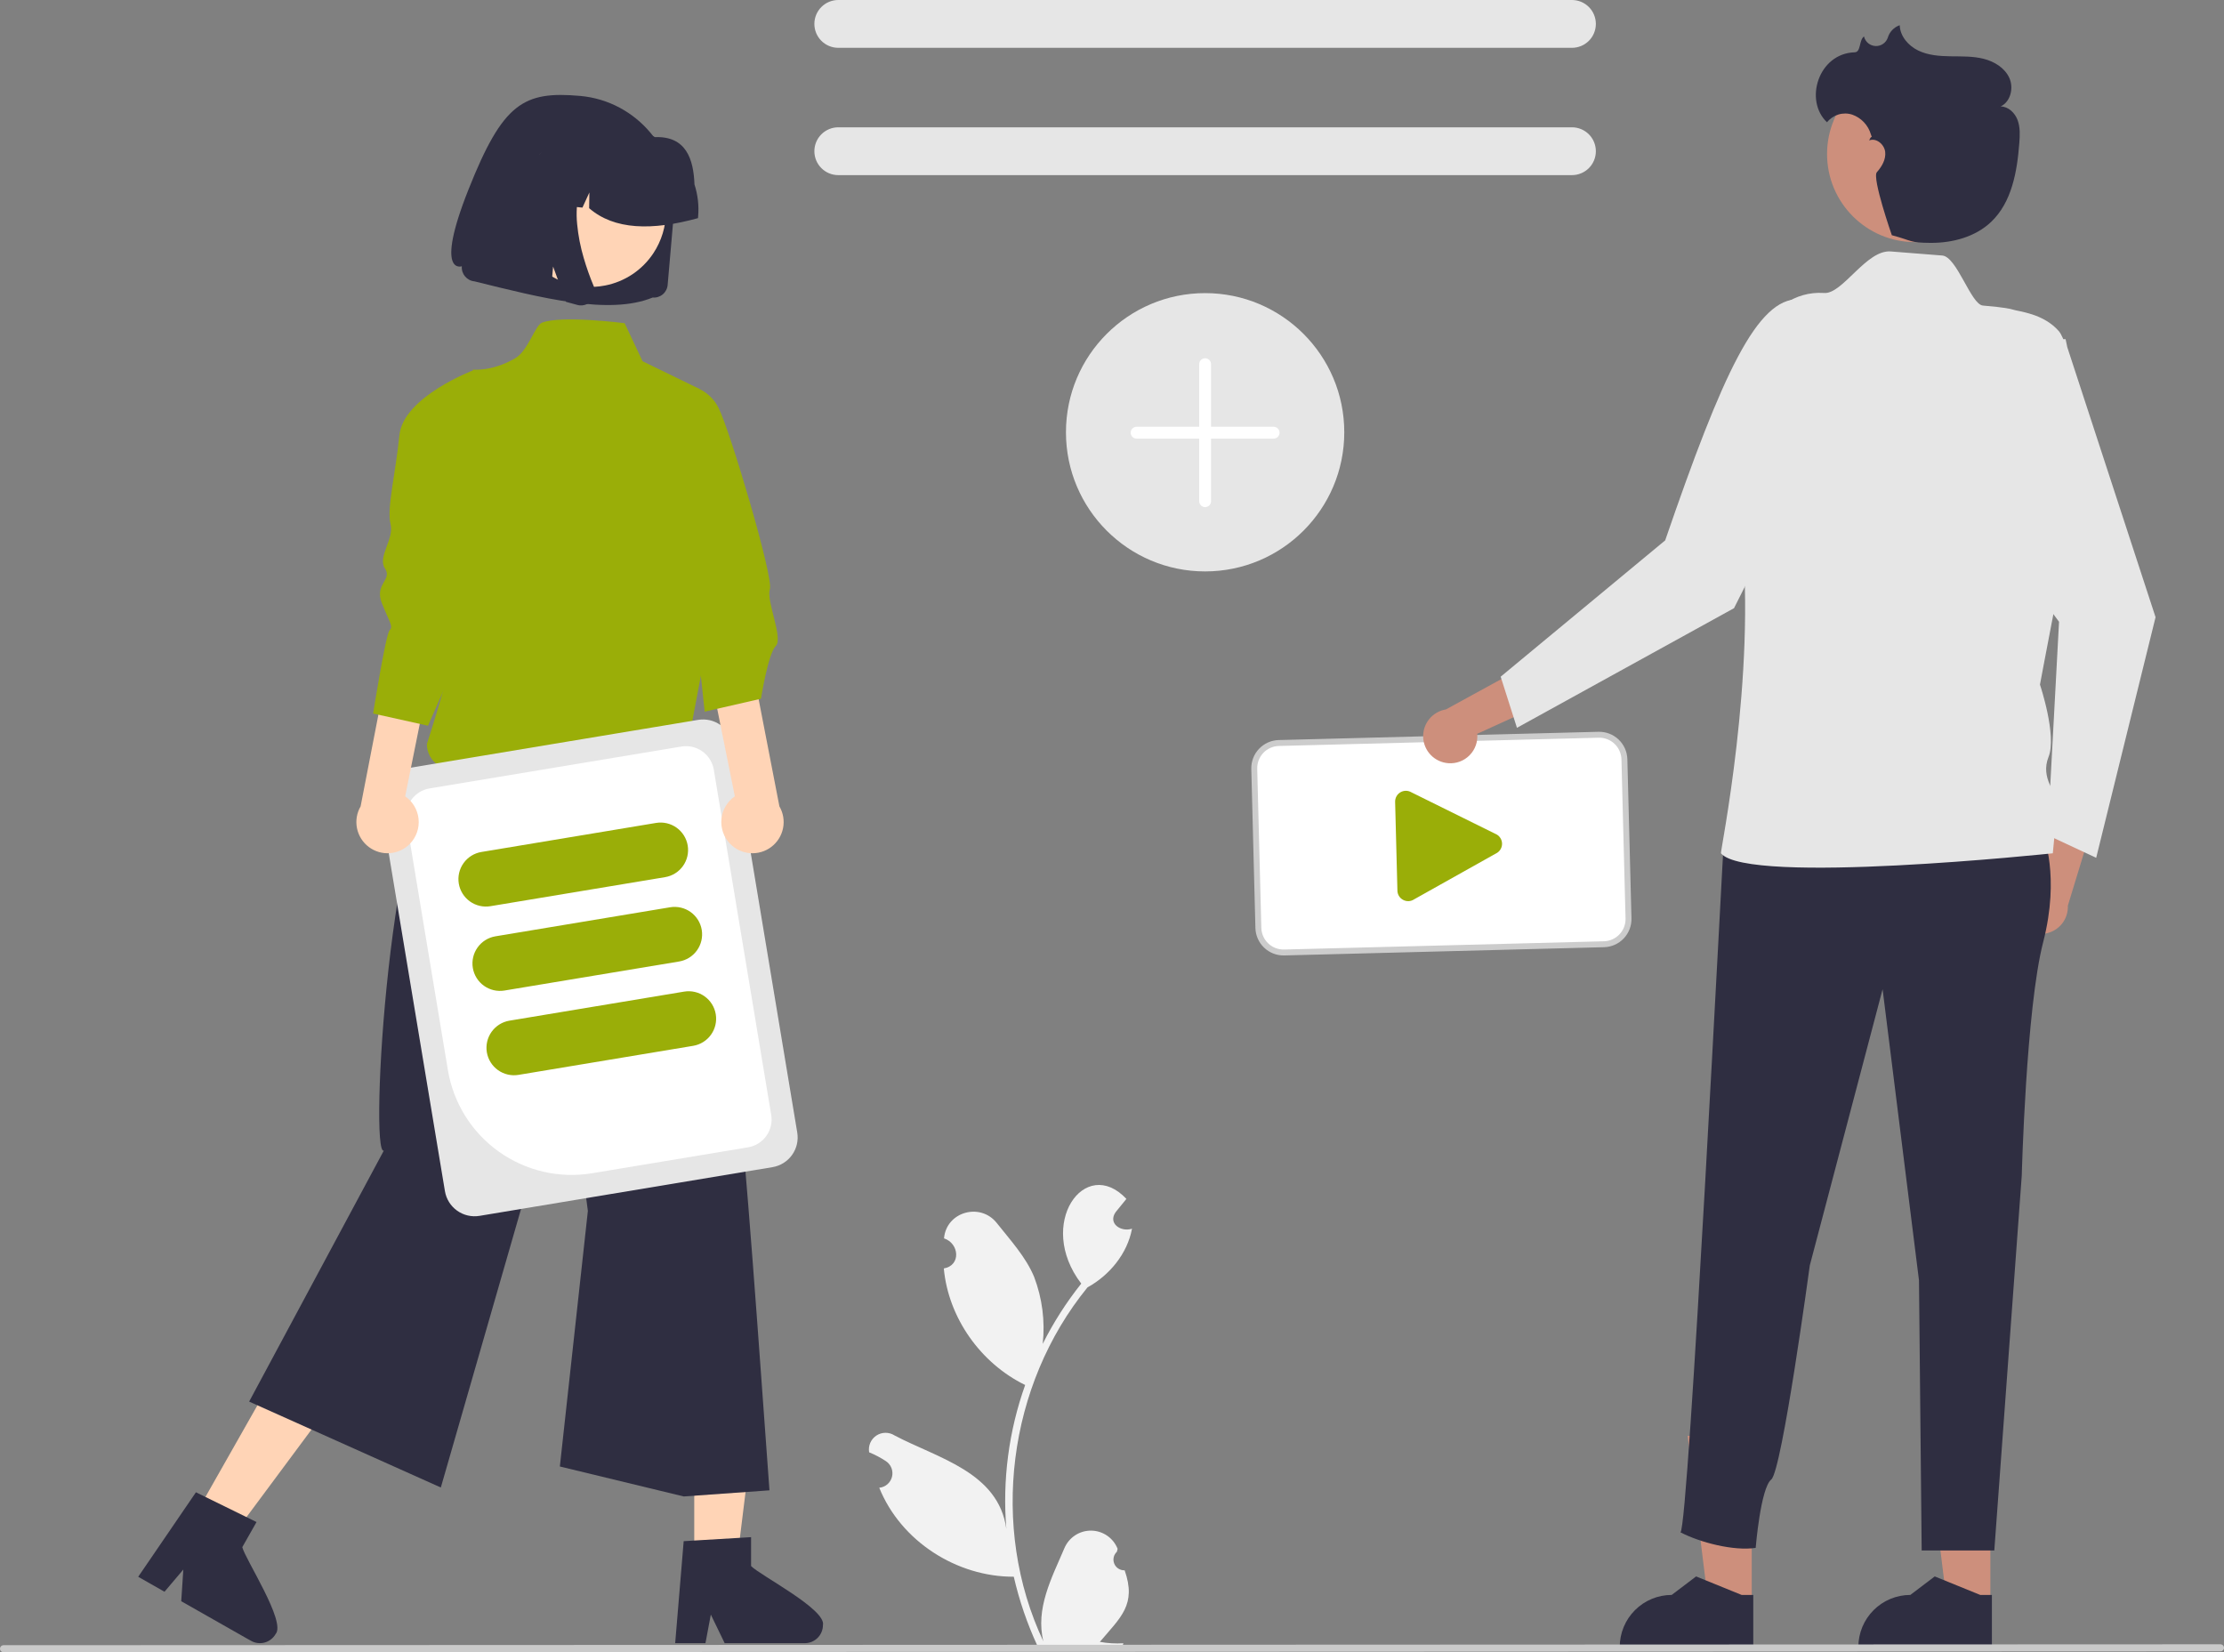 <svg width="494" height="367" viewBox="0 0 494 367" fill="none" xmlns="http://www.w3.org/2000/svg">
<rect x="0" y="0" width="494" height="367" fill="#808080" stroke="none"/>
<g clip-path="url(#clip0_212_2057)">
<path d="M249.807 348.793C249.321 348.816 248.839 348.688 248.427 348.427C248.016 348.167 247.694 347.786 247.506 347.336C247.318 346.887 247.273 346.39 247.376 345.914C247.48 345.438 247.727 345.006 248.085 344.675C248.145 344.437 248.188 344.266 248.248 344.028C247.782 342.844 246.974 341.827 245.926 341.106C244.878 340.386 243.639 339.994 242.368 339.982C241.096 339.97 239.85 340.338 238.789 341.039C237.728 341.74 236.9 342.742 236.412 343.916C233.596 350.507 229.951 357.331 231.763 364.592C219.79 339.217 223.862 307.654 241.557 285.954C246.448 283.26 250.413 278.473 251.445 272.915C249.024 273.735 246.006 271.766 247.826 269.217C248.615 268.242 249.412 267.275 250.2 266.301C241.005 256.509 230.049 271.899 240.17 285.115C236.859 289.266 233.991 293.752 231.613 298.499C232.162 293.458 231.507 288.359 229.701 283.62C227.87 279.205 224.439 275.486 221.417 271.668C217.743 267.017 210.182 269.163 209.688 275.065C213.078 276.18 213.519 281.077 209.64 281.747C210.656 292.728 217.831 302.819 227.712 307.635C224.063 317.873 222.638 328.771 223.532 339.603C221.788 326.944 208.198 323.872 198.699 318.84C198.095 318.453 197.391 318.249 196.672 318.255C195.954 318.261 195.253 318.475 194.655 318.873C194.057 319.27 193.587 319.833 193.303 320.493C193.019 321.152 192.934 321.88 193.057 322.588C194.368 323.121 195.622 323.783 196.803 324.564C197.356 324.936 197.78 325.469 198.018 326.092C198.255 326.714 198.295 327.395 198.131 328.041C197.966 328.686 197.606 329.265 197.1 329.699C196.593 330.132 195.965 330.397 195.302 330.46C200.09 342.309 212.469 350.265 225.183 350.221C226.404 355.529 228.175 360.697 230.465 365.64H249.335C249.402 365.43 249.463 365.214 249.524 365.004C247.777 365.114 246.024 365.009 244.303 364.693C248.924 359.222 252.497 356.431 249.808 348.794L249.807 348.793Z" fill="#F2F2F2"/>
<path d="M349.165 10.621H186.201C184.792 10.621 183.441 10.062 182.445 9.066C181.449 8.07 180.89 6.719 180.89 5.311C180.89 3.902 181.449 2.551 182.445 1.555C183.441 0.56 184.792 0 186.201 0H349.165C350.574 0 351.925 0.56 352.921 1.555C353.917 2.551 354.476 3.902 354.476 5.311C354.476 6.719 353.917 8.07 352.921 9.066C351.925 10.062 350.574 10.621 349.165 10.621Z" fill="#E6E6E6"/>
<path d="M349.165 38.899H186.201C184.792 38.899 183.441 38.34 182.445 37.344C181.449 36.348 180.89 34.997 180.89 33.588C180.89 32.18 181.449 30.829 182.445 29.833C183.441 28.837 184.792 28.278 186.201 28.278H349.165C350.574 28.278 351.925 28.837 352.921 29.833C353.917 30.829 354.476 32.18 354.476 33.588C354.476 34.997 353.917 36.348 352.921 37.344C351.925 38.34 350.574 38.899 349.165 38.899Z" fill="#E6E6E6"/>
<path d="M356.285 209.734L285.246 211.568C283.764 211.604 282.328 211.052 281.254 210.031C280.179 209.011 279.553 207.605 279.513 206.124L278.6 170.769C278.564 169.288 279.116 167.852 280.137 166.777C281.158 165.703 282.563 165.077 284.044 165.037L355.084 163.203C356.566 163.167 358.001 163.719 359.076 164.74C360.151 165.76 360.777 167.166 360.817 168.647L361.729 204.002C361.766 205.483 361.213 206.919 360.193 207.994C359.172 209.068 357.767 209.694 356.285 209.734Z" fill="white"/>
<path d="M356.302 210.392L285.262 212.225C283.606 212.266 282.002 211.648 280.8 210.508C279.599 209.367 278.9 207.797 278.855 206.141L277.942 170.786C277.901 169.13 278.519 167.526 279.66 166.325C280.801 165.124 282.371 164.424 284.027 164.38L355.066 162.546C356.722 162.505 358.327 163.123 359.528 164.263C360.729 165.404 361.429 166.974 361.474 168.63L362.386 203.985C362.427 205.641 361.809 207.245 360.669 208.446C359.528 209.647 357.958 210.347 356.302 210.392ZM284.061 165.695C282.754 165.73 281.514 166.282 280.613 167.23C279.712 168.178 279.225 169.445 279.257 170.752L280.17 206.107C280.205 207.414 280.757 208.654 281.706 209.555C282.654 210.455 283.921 210.943 285.228 210.91L356.268 209.077C357.575 209.042 358.815 208.489 359.715 207.541C360.616 206.593 361.104 205.326 361.071 204.019L360.159 168.664C360.123 167.357 359.571 166.117 358.623 165.217C357.675 164.316 356.408 163.829 355.1 163.861L284.061 165.695Z" fill="#CCCCCC"/>
<path d="M312.85 200.165C312.447 200.174 312.048 200.081 311.69 199.894C311.308 199.7 310.985 199.406 310.758 199.043C310.53 198.68 310.406 198.261 310.398 197.833L309.888 178.102C309.877 177.674 309.982 177.251 310.19 176.877C310.398 176.503 310.703 176.192 311.073 175.977C311.442 175.761 311.863 175.648 312.291 175.651C312.719 175.653 313.139 175.771 313.506 175.991L332.479 185.373C332.824 185.58 333.111 185.871 333.314 186.218C333.517 186.566 333.628 186.959 333.639 187.361C333.649 187.763 333.558 188.161 333.373 188.519C333.189 188.876 332.917 189.181 332.583 189.406L314.119 199.754C313.744 200.009 313.304 200.152 312.85 200.165Z" fill="#9AAE08"/>
<path d="M267.683 126.924C284.755 126.924 298.594 113.086 298.594 96.016C298.594 78.946 284.755 65.108 267.683 65.108C250.612 65.108 236.772 78.946 236.772 96.016C236.772 113.086 250.612 126.924 267.683 126.924Z" fill="#E6E6E6"/>
<path d="M267.684 112.643C267.335 112.643 267 112.504 266.753 112.258C266.507 112.011 266.368 111.677 266.368 111.328V80.891C266.368 80.542 266.507 80.207 266.753 79.961C267 79.714 267.335 79.575 267.684 79.575C268.032 79.575 268.367 79.714 268.614 79.961C268.86 80.207 268.999 80.542 268.999 80.891V111.328C268.999 111.677 268.86 112.011 268.614 112.258C268.367 112.504 268.032 112.643 267.684 112.643Z" fill="white"/>
<path d="M282.903 97.424H252.464C252.115 97.424 251.78 97.286 251.534 97.039C251.287 96.792 251.148 96.458 251.148 96.109C251.148 95.76 251.287 95.426 251.534 95.179C251.78 94.932 252.115 94.794 252.464 94.794H282.903C283.252 94.794 283.587 94.932 283.833 95.179C284.08 95.426 284.218 95.76 284.218 96.109C284.218 96.458 284.08 96.792 283.833 97.039C283.587 97.286 283.252 97.424 282.903 97.424Z" fill="white"/>
<path d="M153.905 195.974H101.291V136.788H153.905C148.159 144.513 151.002 170.182 153.905 195.974Z" fill="#FFD4B6"/>
<path d="M154.21 346.998H163.68L168.186 310.471L154.208 310.471L154.21 346.998Z" fill="#FFD4B6"/>
<path d="M166.832 347.851V341.431L164.343 341.583L154.208 342.184L151.862 342.328L150.069 363.829L149.973 364.982H156.697L156.914 363.837L157.89 358.634L160.412 363.837L160.964 364.982H178.793C179.854 364.975 180.869 364.55 181.619 363.799C182.368 363.048 182.791 362.032 182.796 360.971C183.548 357.457 168.722 349.86 166.832 347.851Z" fill="#2F2E41"/>
<path d="M43.256 336.691L51.493 341.364L73.439 311.817L61.282 304.92L43.256 336.691Z" fill="#FFD4B6"/>
<path d="M53.817 343.656L56.98 338.077L54.754 336.98L45.636 332.505L43.522 331.465L33.139 346.666L30.697 350.236L33.459 351.805L36.541 353.558L40.72 348.627L40.256 355.664L54.818 363.933H54.826L55.763 364.461C56.688 364.984 57.782 365.118 58.806 364.834C59.829 364.55 60.699 363.872 61.223 362.948C63.608 360.258 54.466 346.346 53.817 343.656Z" fill="#2F2E41"/>
<path d="M99.318 167.696C86.627 176.105 81.956 256.896 85.253 255.577L55.34 311.32L97.917 330.404L125.912 233.206L130.578 268.975L124.357 325.738L151.878 332.393L170.914 331.034C165.967 263.373 161.509 192.012 151.275 164.408L99.318 167.696Z" fill="#2F2E41"/>
<path d="M138.746 71.789C138.746 71.789 124.657 69.967 120.364 71.684C118.836 72.295 117.309 77.904 114.445 79.575C109.259 82.601 105.027 82.091 105.027 82.091C107.052 107.882 106.942 127.889 94.823 165.249C94.811 166.194 95.043 167.127 95.495 167.957C95.948 168.788 96.606 169.488 97.406 169.991C98.207 170.494 99.123 170.783 100.067 170.831C101.012 170.879 101.952 170.683 102.8 170.263L152.59 166.381L158.492 135.316L166.219 119.005L156.208 98.402L155.35 86.383L142.725 80.233L138.746 71.789Z" fill="#9AAE08"/>
<path d="M144.966 66.088L144.981 66.089C145.791 66.159 146.596 65.904 147.218 65.381C147.841 64.858 148.229 64.109 148.299 63.299L149.782 46.257C150.051 43.203 149.703 40.128 148.759 37.212C146.909 31.521 142.933 26.764 137.662 23.931C134.94 22.472 131.951 21.58 128.874 21.307C116.289 20.193 111.71 22.842 104.069 42.074C96.427 61.306 102.583 59.143 102.583 59.143C102.547 59.553 102.594 59.967 102.721 60.359C102.971 61.125 103.507 61.764 104.216 62.143C104.581 62.338 104.98 62.457 105.391 62.494C120.285 66.174 135.315 70.053 144.969 66.088L144.966 66.088Z" fill="#2F2E41"/>
<path d="M117.101 37.525C115.253 40.298 114.268 43.557 114.271 46.89C114.275 50.223 115.266 53.481 117.119 56.251C118.973 59.021 121.605 61.18 124.685 62.455C127.765 63.729 131.153 64.063 134.423 63.413C136.587 62.99 138.646 62.142 140.48 60.918C142.314 59.694 143.887 58.117 145.107 56.281C146.951 53.508 147.933 50.252 147.929 46.922C147.925 43.592 146.935 40.337 145.083 37.569C143.232 34.801 140.603 32.643 137.526 31.367C134.45 30.091 131.065 29.755 127.798 30.4C125.632 30.82 123.571 31.667 121.735 32.89C119.899 34.113 118.324 35.688 117.101 37.525Z" fill="#FFD4B6"/>
<path d="M155.068 48.114C155.28 45.699 155.005 43.267 154.258 40.961C154.051 35.309 152.377 30.199 145.483 30.46C143.344 29.314 140.996 28.611 138.579 28.391L135.169 28.078C135.131 28.074 135.093 28.071 135.054 28.067C130.284 27.655 125.544 29.155 121.88 32.237C118.215 35.319 115.924 39.73 115.512 44.501L115.482 44.842L122.696 45.499L125.755 38.839L125.648 45.769L129.374 46.11L130.916 42.75L130.863 46.244C136.424 51.076 144.809 51.275 155.035 48.456L155.068 48.114Z" fill="#2F2E41"/>
<path d="M132.114 64.429C132.179 64.99 132.085 65.557 131.843 66.068C131.722 66.329 131.564 66.572 131.375 66.789C131.213 66.975 131.03 67.14 130.829 67.282C130.235 67.702 129.51 67.896 128.785 67.83C128.74 67.826 128.695 67.82 128.65 67.814C128.605 67.808 128.56 67.801 128.515 67.793C128.47 67.785 128.425 67.776 128.381 67.766C128.336 67.756 128.291 67.745 128.246 67.733L125.725 67.044L122.853 59.201L122.253 66.104L110.79 62.995L113.339 33.701L132.853 35.493L132.321 36.012C130.556 37.753 129.305 39.947 128.706 42.354C128.113 44.792 127.941 47.314 128.199 49.811C128.442 52.335 128.926 54.83 129.645 57.262C130.272 59.415 131.022 61.531 131.892 63.598C132.004 63.863 132.079 64.143 132.114 64.429Z" fill="#2F2E41"/>
<path d="M98.829 264.583L84.496 178.394C84.207 176.649 84.623 174.861 85.652 173.423C86.68 171.984 88.237 171.012 89.982 170.72L155.079 159.896C156.824 159.608 158.612 160.024 160.051 161.052C161.49 162.08 162.462 163.637 162.754 165.382L177.088 251.571C177.376 253.316 176.96 255.104 175.931 256.542C174.903 257.981 173.346 258.953 171.601 259.245L106.504 270.069C104.759 270.357 102.971 269.942 101.532 268.913C100.093 267.885 99.121 266.328 98.829 264.583Z" fill="#E6E6E6"/>
<path d="M99.493 237.72L90.278 182.31C90.008 180.676 90.397 179.001 91.361 177.654C92.324 176.307 93.782 175.396 95.416 175.123L151.362 165.821C152.996 165.551 154.671 165.94 156.018 166.903C157.366 167.866 158.276 169.325 158.55 170.958L171.305 247.655C171.574 249.289 171.185 250.964 170.222 252.311C169.258 253.658 167.8 254.569 166.166 254.842L131.509 260.605C124.23 261.807 116.771 260.072 110.769 255.782C104.766 251.492 100.711 244.996 99.493 237.72Z" fill="white"/>
<path d="M101.908 196.264C101.644 194.667 102.025 193.031 102.966 191.715C103.907 190.398 105.332 189.508 106.929 189.241L145.738 182.788C147.335 182.524 148.971 182.905 150.287 183.847C151.602 184.788 152.491 186.214 152.756 187.81C153.021 189.406 152.642 191.042 151.702 192.358C150.762 193.675 149.337 194.565 147.741 194.832L108.932 201.285C107.335 201.548 105.698 201.168 104.381 200.227C103.065 199.286 102.175 197.86 101.908 196.264Z" fill="#9AAE08"/>
<path d="M105.023 214.998C104.759 213.401 105.14 211.765 106.081 210.449C107.022 209.132 108.448 208.242 110.044 207.975L148.854 201.522C150.45 201.258 152.086 201.639 153.402 202.58C154.718 203.522 155.606 204.947 155.872 206.543C156.137 208.14 155.758 209.776 154.818 211.093C153.877 212.409 152.452 213.299 150.856 213.566L112.047 220.019C110.45 220.282 108.813 219.902 107.497 218.961C106.18 218.02 105.29 216.594 105.023 214.998Z" fill="#9AAE08"/>
<path d="M108.138 233.733C107.875 232.136 108.255 230.5 109.196 229.183C110.138 227.866 111.563 226.977 113.159 226.71L151.969 220.257C153.565 219.993 155.201 220.373 156.517 221.315C157.833 222.256 158.721 223.682 158.986 225.278C159.252 226.874 158.873 228.51 157.932 229.827C156.992 231.143 155.568 232.033 153.972 232.3L115.162 238.753C113.565 239.017 111.929 238.636 110.612 237.695C109.295 236.754 108.406 235.329 108.138 233.733Z" fill="#9AAE08"/>
<path d="M91.087 187.39C91.781 186.663 92.309 185.795 92.635 184.844C92.96 183.894 93.075 182.884 92.971 181.884C92.868 180.885 92.548 179.92 92.035 179.056C91.522 178.192 90.828 177.45 89.999 176.881L96.831 142.987L87.92 138.792L80.1 179.109C79.246 180.574 78.959 182.301 79.293 183.964C79.628 185.626 80.561 187.108 81.915 188.129C83.269 189.15 84.951 189.639 86.642 189.502C88.332 189.366 89.914 188.614 91.087 187.39Z" fill="#FFD4B6"/>
<path d="M105.238 82.206C105.238 82.206 89.573 88.1 88.715 96.685C87.856 105.27 85.883 112.921 86.742 116.355C87.6 119.789 83.791 123.691 85.508 126.266C87.225 128.842 83.107 129.689 84.824 133.981C86.541 138.273 87.4 139.132 86.541 139.99C85.683 140.849 82.877 158.49 82.877 158.49L95.071 161.196L110.982 125.014L105.238 82.206Z" fill="#9AAE08"/>
<path d="M162.137 187.39C161.443 186.663 160.915 185.795 160.59 184.844C160.265 183.894 160.15 182.884 160.253 181.884C160.357 180.885 160.676 179.92 161.189 179.056C161.702 178.192 162.397 177.45 163.225 176.881L156.394 142.987L165.305 138.792L173.125 179.109C173.979 180.574 174.266 182.301 173.931 183.964C173.597 185.626 172.664 187.108 171.31 188.129C169.955 189.15 168.273 189.639 166.583 189.502C164.892 189.366 163.311 188.614 162.137 187.39Z" fill="#FFD4B6"/>
<path d="M151.916 85.525C153.546 85.616 155.123 86.141 156.482 87.047C157.84 87.953 158.932 89.206 159.643 90.676C162.218 95.826 171.864 128.294 171.005 130.87C170.146 133.445 174.037 141.762 172.32 143.479C170.603 145.196 169.032 155.202 169.032 155.202L156.52 158.073L152.483 119.863L151.916 85.525Z" fill="#9AAE08"/>
<path d="M447.527 203.101C447.279 202.262 447.218 201.379 447.348 200.514C447.477 199.649 447.795 198.823 448.279 198.094C448.763 197.365 449.401 196.751 450.147 196.295C450.894 195.84 451.731 195.553 452.601 195.456L457.298 174.717L464.952 182.687L459.318 201.159C459.384 202.631 458.909 204.075 457.981 205.219C457.054 206.363 455.739 207.127 454.285 207.367C452.832 207.606 451.341 207.304 450.096 206.518C448.85 205.732 447.936 204.516 447.527 203.101Z" fill="#CD8F7C"/>
<path d="M458.814 75.335L459.19 77.117L478.797 137.093L465.609 190.54L454.814 185.493L457.359 138.107C437.985 112.242 432.287 102.88 433.976 75.96L458.814 75.335Z" fill="#E6E6E6"/>
<path d="M442.105 356.125L432.461 356.124L427.872 318.924L442.107 318.925L442.105 356.125Z" fill="#CD8F7C"/>
<path d="M442.445 366.185L412.785 366.184V365.809C412.785 362.748 414.002 359.812 416.167 357.647C418.332 355.482 421.268 354.266 424.33 354.266H424.33L429.748 350.156L439.856 354.267L442.445 354.267L442.445 366.185Z" fill="#2F2E41"/>
<path d="M389.101 356.125L379.456 356.124L374.867 318.924L389.103 318.925L389.101 356.125Z" fill="#CD8F7C"/>
<path d="M389.44 366.185L359.78 366.184V365.809C359.78 362.748 360.997 359.812 363.162 357.647C365.327 355.482 368.263 354.266 371.325 354.266H371.325L376.743 350.156L386.851 354.267L389.44 354.267L389.44 366.185Z" fill="#2F2E41"/>
<path d="M453.835 185.49C453.835 185.49 457.639 194.526 453.835 209.267C450.03 224.009 449.079 261.1 449.079 261.1L442.98 344.392H426.848L426.251 284.401L418.166 219.729L401.997 281.073C401.997 281.073 395.815 326.724 393.437 328.626C391.059 330.528 389.976 343.816 389.976 343.816C385.088 344.548 377.653 342.637 373.268 340.359C375.075 339.578 382.737 187.74 382.974 185.49C383.902 176.694 453.835 185.49 453.835 185.49Z" fill="#2F2E41"/>
<path d="M321.672 169.519C322.544 169.591 323.421 169.471 324.242 169.168C325.063 168.864 325.807 168.385 326.422 167.763C327.037 167.141 327.508 166.392 327.803 165.568C328.097 164.744 328.207 163.866 328.125 162.995L347.474 154.173L338.111 148.303L321.172 157.581C319.718 157.815 318.401 158.575 317.469 159.716C316.538 160.857 316.058 162.3 316.12 163.772C316.181 165.243 316.781 166.641 317.804 167.7C318.827 168.759 320.204 169.406 321.672 169.519Z" fill="#CD8F7C"/>
<path d="M397.004 95.941L403.574 98.48L385.163 135.09L336.947 161.661L333.332 150.307L369.874 120.029C382.656 82.847 390.336 66.233 399.56 66.461L397.004 95.941Z" fill="#E6E6E6"/>
<path d="M391.139 74.931C391.976 71.949 393.81 69.343 396.335 67.549C398.861 65.755 401.925 64.881 405.017 65.072C405.066 65.076 405.115 65.079 405.164 65.083C409.273 65.395 414.531 55.428 419.976 55.852C423.808 56.15 427.732 56.46 431.414 56.756C434.696 57.02 437.785 67.643 440.444 67.869C445.468 68.297 446.654 68.627 447.013 68.747C448.439 69.222 453.927 69.598 457.384 73.63C458.932 75.436 465.084 92.523 461.28 110.594C457.475 128.664 453.123 152.072 453.123 152.072C453.123 152.072 456.926 163.378 455.024 168.133C453.122 172.889 456.926 176.217 456.926 178.119C456.926 180.022 455.975 189.532 455.975 189.532C455.975 189.532 388.228 196.722 382.261 189.532C382.066 189.296 390.175 149.882 386.818 118.196C384.975 100.803 388.41 84.508 391.139 74.931Z" fill="#E6E6E6"/>
<path d="M425.403 53.782C436.213 53.782 444.975 45.02 444.975 34.212C444.975 23.403 436.213 14.641 425.403 14.641C414.594 14.641 405.831 23.403 405.831 34.212C405.831 45.02 414.594 53.782 425.403 53.782Z" fill="#CD8F7C"/>
<path d="M411.982 11.616C413.385 11.575 412.903 8.931 414.033 8.088C414.039 8.113 414.045 8.139 414.05 8.164C414.199 8.735 414.526 9.244 414.985 9.615C415.444 9.985 416.01 10.199 416.599 10.224C417.189 10.249 417.771 10.085 418.26 9.754C418.749 9.424 419.118 8.945 419.315 8.389C419.502 7.745 419.841 7.156 420.304 6.671C420.766 6.185 421.339 5.818 421.973 5.6C422.043 8.051 423.897 10.178 426.108 11.236C428.32 12.294 430.841 12.471 433.293 12.507C435.744 12.543 438.231 12.461 440.608 13.061C442.986 13.661 445.298 15.071 446.314 17.302C447.329 19.534 446.605 22.606 444.384 23.644C446.104 23.653 447.564 25.073 448.159 26.687C448.754 28.301 448.663 30.078 448.532 31.793C448.048 38.121 446.87 44.935 442.261 49.299C438.749 52.625 433.721 53.965 428.884 53.946C424.046 53.926 424.897 53.482 420.22 52.247C420.22 52.247 415.773 39.5 416.892 38.246C418.012 36.992 418.942 35.388 418.74 33.719C418.537 32.05 416.743 30.555 415.187 31.19C415.449 30.521 415.646 30.394 415.769 30.428C415.691 30.238 415.622 30.044 415.564 29.846C415.271 28.841 414.743 27.919 414.025 27.157C413.306 26.395 412.417 25.815 411.43 25.463C410.434 25.14 409.362 25.129 408.359 25.433C407.356 25.736 406.47 26.339 405.82 27.161C400.698 22.358 403.876 11.857 411.982 11.616Z" fill="#2F2E41"/>
<path d="M493.217 366.798L0.783 367C0.575 366.999 0.377 366.917 0.231 366.77C0.084 366.623 0.002 366.424 0.002 366.217C0.002 366.01 0.084 365.811 0.231 365.664C0.377 365.517 0.575 365.435 0.783 365.434L493.217 365.232C493.424 365.232 493.623 365.314 493.77 365.461C493.917 365.608 494 365.807 494 366.015C494 366.223 493.917 366.422 493.77 366.569C493.623 366.715 493.424 366.798 493.217 366.798Z" fill="#CACACA"/>
</g>
<defs>
<clipPath id="clip0_212_2057">
<rect width="494" height="367" fill="white"/>
</clipPath>
</defs>
</svg>
